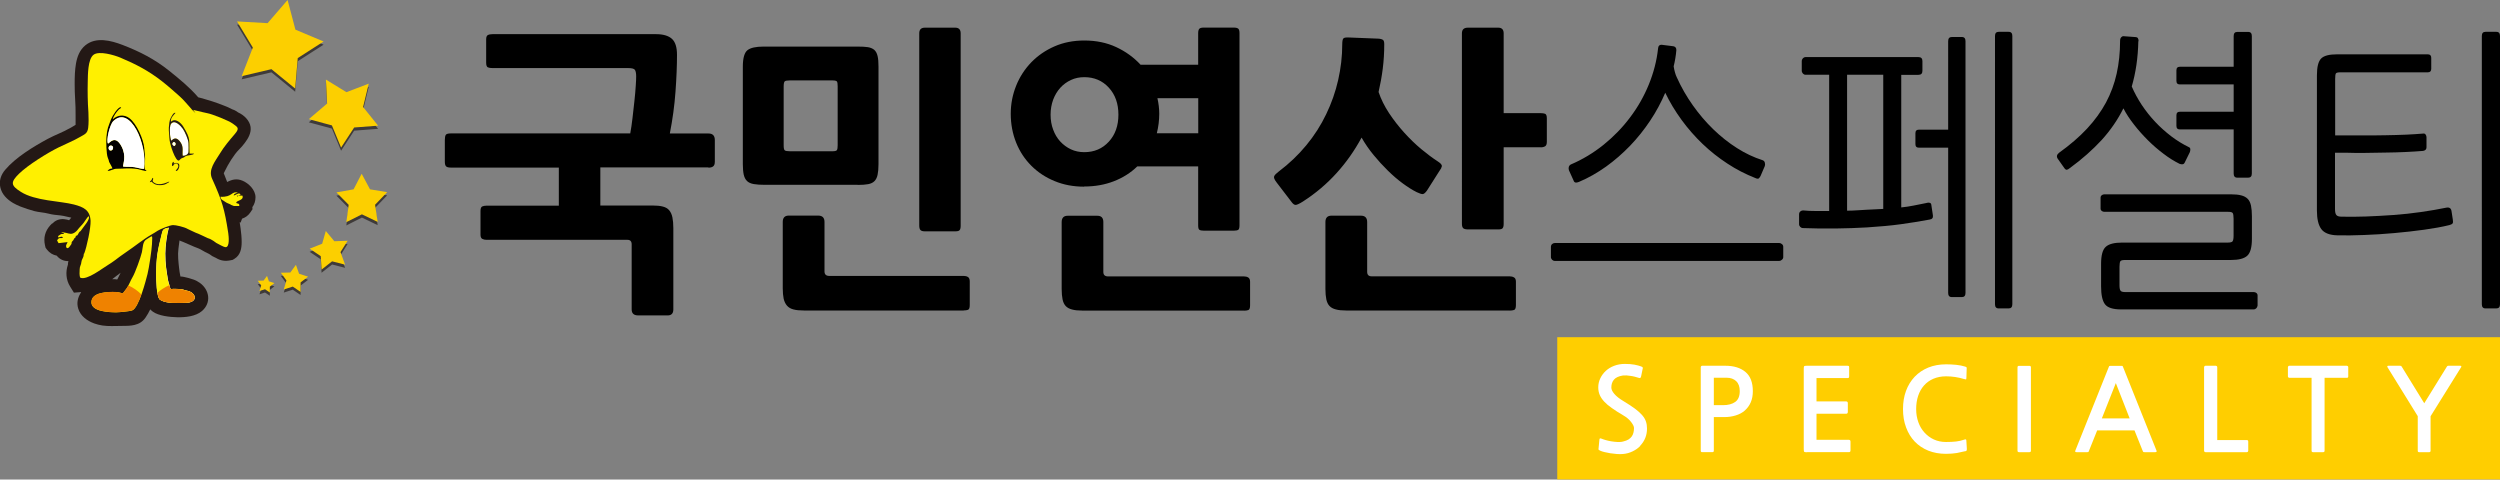 <?xml version="1.0" encoding="UTF-8"?>
<svg id="_레이어_2" data-name="레이어 2" xmlns="http://www.w3.org/2000/svg" viewBox="0 0 300 57.54">
  <rect x="0" y="0" width="300" height="57.54" fill="#808080" stroke="none"/>
  <defs>
    <style>
      .cls-1 {
        fill: #fff000;
      }

      .cls-1, .cls-2, .cls-3, .cls-4, .cls-5, .cls-6, .cls-7, .cls-8, .cls-9, .cls-10 {
        stroke-width: 0px;
      }

      .cls-2 {
        fill: #3e3a39;
      }

      .cls-3 {
        fill: #231815;
      }

      .cls-4 {
        fill: #d3965c;
      }

      .cls-6 {
        fill: #ef8200;
      }

      .cls-7 {
        fill: #fccf00;
      }

      .cls-8 {
        fill: #fff;
      }

      .cls-9 {
        fill: #030101;
      }

      .cls-10 {
        fill: #ffce00;
      }
    </style>
  </defs>
  <g id="_레이어_1-2" data-name="레이어 1">
    <g>
      <path class="cls-2" d="m32.04,33.48l.23.66.66.22-.55.43v.7s-.58-.39-.58-.39l-.66.22.2-.67-.41-.56.7-.02.41-.56h0Zm3.47-1.32l.38,1.07,1.08.35-.9.69v1.13s-.94-.64-.94-.64l-1.08.35.32-1.09-.67-.92,1.14-.03.67-.92h0Zm3.58-4.07l1.03,1.24,1.6-.06-.86,1.36.55,1.51-1.56-.4-1.26.99-.1-1.61-1.33-.9,1.5-.59.44-1.54h0Zm4.32-6.84l.99,1.85,2.06.34-1.45,1.51.31,2.07-1.89-.91-1.87.94.28-2.08-1.47-1.49,2.06-.37.96-1.85h0Zm-4.3-11.32l2.46,1.51,2.68-1.02-.68,2.8,1.8,2.24-2.87.22-1.57,2.41-1.1-2.66-2.77-.75,2.19-1.87-.14-2.87h0Zm-10.68-6.98l3.68.21,2.4-2.78.94,3.56,3.38,1.42-3.1,1.99-.31,3.66-2.85-2.33-3.57.84,1.34-3.43-1.9-3.14h0Zm-12.1,27.64c-.27.19-.54.38-.81.57-.55.4-1.1.81-1.65,1.21-.54.38-1.29,1.08-1.9,1.28-.1.03-.1.07-.18.14-.06.05-.12.1-.19.13-.1.05-.18.07-.28.08-.08.06-.14.11-.24.16-.28.14-1.08.33-1.4.35l-.32.03-.17-.27c-.37-.59-.38-1.3-.14-1.94.02-.04.01-.08.01-.13,0-.15.02-.27.07-.41.03-.08.13-.27.14-.34.04-.25.08-.36.18-.6.04-.09.07-.23.1-.33.03-.1.06-.21.1-.31.07-.33.17-.69.28-1.01.05-.15.07-.29.08-.44-.09.12-.21.24-.32.34-.09.08-.3.29-.35.4-.07.15-.12.29-.21.42-.05.17-.15.34-.26.48-.47.56-1.22.53-1.52-.2,0,0,0-.02,0-.03-.37.02-.73-.06-.98-.39l-.07-.09-.03-.11c-.14-.6,0-1.12.42-1.57l.06-.07.08-.04s.03-.02.05-.04c.06-.07.11-.12.19-.18.24-.17.5-.16.76-.09.17.04.29.11.45.18.07.04.12.04.2.04.18-.02.6-.57.73-.71.1-.12.33-.33.4-.47.1-.19.27-.35.38-.52-.12-.13-.46-.29-.58-.34-.49-.18-1.06-.28-1.58-.41-.16-.04-.33-.06-.5-.08-.44-.05-.84-.07-1.27-.18-.56-.15-1.14-.16-1.71-.31-.53-.15-1.06-.31-1.57-.52-.25-.1-.5-.22-.74-.36-.49-.29-.98-.71-1.11-1.29-.11-.49.07-.94.38-1.31,1.14-1.37,3.3-2.67,4.86-3.52.88-.48,1.84-.81,2.7-1.31.17-.1.98-.54,1.07-.73.04-.09.04-.3.04-.39,0-.39-.02-.77,0-1.15.03-1.27-.13-2.54-.11-3.82,0-.75.02-1.55.15-2.29.11-.6.31-1.22.8-1.62.97-.8,2.53-.3,3.56.1,2,.76,3.69,1.62,5.37,2.97,1.27,1.01,2.53,2.04,3.56,3.3.25.04.5.1.74.17.38.1.76.22,1.14.34.46.15.92.31,1.36.49.29.11.65.25.91.41.02.01.06.03.09.04.13.04.24.09.36.16.11.07.2.15.32.2.38.17.9.6.96,1.03.05.43-.26.9-.51,1.23-.18.24-.4.5-.62.71-.69.68-1.49,1.99-1.9,2.87-.05.11-.25.5-.28.64.02.06.06.14.09.19.09.19.17.39.24.59.1.28.21.57.33.84.07.17.14.34.22.5.01.02.02.05.04.08.68-.03,1.16-.82,1.97-.49.41.17,1,.68,1,1.15,0,.34-.12.64-.41.83,0,0,0,0,0,0,.01.05.02.11.02.17v.18s-.09.15-.09.15c-.2.3-.55.43-.89.43l-.04.1-.66-.25s-.09,0-.14-.02c.01.04.02.08.04.12.07.28.13.58.18.86.08.42.15.84.2,1.27.07.5.12,1.02.12,1.52,0,.42-.03.99-.43,1.24l-.08.05-.09.02c-.43.09-.74.06-1.12-.17-.2-.13-.43-.18-.62-.34-.11-.09-.29-.18-.41-.24-.2-.1-.43-.2-.62-.33-.32-.21-.71-.35-1.06-.49-.47-.19-.93-.42-1.4-.61-.08-.02-.16-.05-.24-.09-.15-.07-.3-.16-.47-.18-.21-.03-.41-.07-.61-.1-.04,0-.1-.02-.15-.02-.04.14-.07.37-.09.45-.08.5-.13,1.01-.2,1.52-.12.83-.02,1.7.07,2.53.04.32.2,1.37.36,1.82.1,0,.22,0,.29,0,.21,0,.44-.01.65.03.34.07.69.17,1.02.28.19.06.38.16.54.28.68.5.9,1.34.2,1.95-.56.48-1.67.54-2.38.53-.62-.01-1.88-.12-2.39-.5-.05-.03-.09-.07-.13-.11-.36-.35-.47-.87-.51-1.36-.03-.28-.02-.57-.06-.84-.01-.1-.02-.2-.03-.3-.04.13-.07.26-.11.39-.29,1.03-.71,2.27-1.31,3.16-.47.69-1.45.61-2.18.61-.71,0-1.41.06-2.12-.04-.26-.04-.53-.1-.78-.19-.57-.2-1.19-.58-1.38-1.19-.18-.58.1-1.11.5-1.52.72-.75,1.88-.86,2.87-.85.26,0,.46.04.71.11.05.01.1.03.15.03.17-.16.43-.62.51-.78.29-.55.54-1.14.76-1.73.22-.58.43-1.18.6-1.78h0Z"/>
      <path class="cls-3" d="m9.71,35.05l-.84.07-.46-.74c-.49-.79-.56-1.75-.26-2.62,0-.15.02-.29.06-.43-.52.02-1.04-.19-1.4-.65-.45-.09-.85-.31-1.16-.71l-.18-.24-.07-.29c-.21-.89.02-1.73.63-2.4l.17-.18.11-.06c.07-.07.15-.14.24-.21.46-.32.98-.36,1.51-.23.08.02.16.05.23.07.08-.1.16-.2.23-.27.01-.01.03-.03.04-.04-.31-.08-.63-.14-.94-.21-.12-.03-.25-.05-.38-.06-.48-.05-.94-.08-1.41-.21-.56-.15-1.15-.16-1.72-.31-.56-.16-1.12-.33-1.67-.55-.3-.12-.59-.26-.87-.42-.71-.42-1.34-1.03-1.53-1.87-.18-.77.07-1.51.57-2.1,1.25-1.49,3.42-2.81,5.13-3.73.87-.47,1.83-.8,2.68-1.3.17-.1.45-.24.65-.38,0-.38-.01-.75,0-1.13.03-1.27-.13-2.53-.11-3.8,0-.81.02-1.64.16-2.44.15-.83.45-1.62,1.12-2.17,1.28-1.05,3.07-.58,4.46-.05,2.06.79,3.88,1.72,5.61,3.11,1.23.99,2.45,1.98,3.48,3.18.16.04.32.08.48.12.4.11.8.23,1.19.36.48.16.95.32,1.41.51.33.13.67.26.98.44.19.06.37.14.54.25.06.04.13.1.18.13.69.3,1.4.97,1.5,1.75.09.7-.27,1.35-.68,1.89-.21.29-.45.56-.7.81-.63.62-1.34,1.81-1.72,2.61-.03.07-.08.15-.12.24.07.17.14.34.2.51.06.18.13.36.21.54.6-.31,1.16-.44,1.83-.16.76.31,1.57,1.12,1.57,1.99,0,.44-.13.86-.38,1.19l.02.25-.28.41c-.24.35-.58.59-.97.72l-.18.47-.11-.04c.04.24.08.49.11.73.07.54.13,1.09.13,1.64,0,.77-.14,1.57-.86,2.01l-.21.13-.24.05c-.66.14-1.21.07-1.79-.29-.03-.02-.07-.04-.11-.05-.23-.1-.42-.2-.61-.36-.06-.05-.17-.09-.24-.13-.24-.12-.48-.23-.71-.38-.26-.17-.62-.29-.9-.4-.46-.18-.9-.41-1.36-.59-.11-.03-.21-.07-.31-.12-.03-.02-.08-.04-.12-.06-.05.34-.09.68-.13,1.02-.1.75,0,1.55.08,2.3.03.27.08.65.16,1.01.14,0,.28.02.43.05.38.08.75.18,1.12.31.28.09.55.24.79.41,1.16.85,1.39,2.38.25,3.37-.77.66-2.01.77-2.99.75-.86-.02-2.2-.16-2.91-.67-.08-.06-.16-.12-.23-.19-.03-.03-.06-.06-.08-.09-.17.35-.35.68-.56.98-.7,1.03-1.84,1.01-2.94,1.01-.76,0-1.48.06-2.24-.05-.32-.05-.65-.13-.96-.24-.86-.31-1.66-.88-1.94-1.78-.22-.7-.05-1.38.34-1.95m4.75-2.36s-.04.03-.07.05c-.31.22-.62.48-.94.72.05,0,.11,0,.16,0,.15,0,.3.01.44.04.04-.07.07-.14.1-.19.11-.2.2-.41.3-.61h0Z"/>
      <path class="cls-3" d="m16.32,30.21c-.27.19-.54.38-.81.57-.55.4-1.1.81-1.65,1.21-.54.38-1.29,1.08-1.9,1.28-.1.03-.1.06-.18.14-.06.05-.12.1-.19.13-.1.05-.18.07-.28.08-.08.06-.14.11-.24.16-.28.14-1.08.33-1.4.35l-.32.03-.17-.27c-.37-.59-.38-1.3-.14-1.94.02-.04.01-.08.01-.13,0-.15.02-.27.07-.41.03-.08.13-.27.14-.34.04-.25.08-.36.18-.6.04-.09.07-.23.1-.33.03-.1.06-.21.1-.31.07-.33.17-.69.28-1.01.05-.15.07-.29.08-.44-.09.12-.21.24-.32.34-.09.08-.3.29-.35.4-.07.15-.12.29-.21.42-.05.17-.15.34-.26.48-.47.56-1.22.54-1.52-.2,0,0,0-.02,0-.03-.37.02-.73-.06-.98-.39l-.07-.09-.03-.11c-.14-.6,0-1.12.42-1.57l.06-.07.08-.04s.03-.02.05-.04c.06-.07.11-.12.19-.18.24-.17.5-.16.76-.09.17.04.29.11.45.18.07.04.12.04.2.04.18-.03.6-.57.73-.71.1-.12.33-.33.4-.47.1-.19.27-.35.38-.52-.12-.13-.46-.29-.58-.34-.49-.18-1.06-.28-1.58-.41-.16-.04-.33-.06-.5-.08-.44-.05-.84-.07-1.27-.18-.56-.15-1.14-.16-1.71-.31-.53-.15-1.06-.31-1.57-.52-.25-.1-.5-.22-.74-.36-.49-.29-.98-.71-1.11-1.29-.11-.49.07-.94.38-1.31,1.14-1.37,3.3-2.67,4.86-3.52.88-.48,1.84-.81,2.7-1.31.17-.1.98-.54,1.07-.73.04-.09.04-.3.04-.39,0-.39-.02-.77,0-1.15.03-1.27-.13-2.54-.11-3.82,0-.75.02-1.55.15-2.29.11-.6.31-1.22.8-1.63.97-.8,2.53-.29,3.56.1,2,.76,3.69,1.62,5.37,2.97,1.27,1.01,2.53,2.04,3.56,3.3.25.04.5.1.74.17.38.1.76.22,1.14.34.46.15.92.31,1.36.49.29.11.65.25.91.41.02.01.06.03.09.03.13.04.24.09.36.16.11.07.2.15.32.2.38.17.9.6.96,1.03.05.43-.26.9-.51,1.23-.18.24-.4.5-.62.71-.69.68-1.49,1.99-1.9,2.87-.05.11-.25.5-.28.64.02.06.06.14.09.19.09.19.17.39.24.59.1.28.21.57.33.84.07.17.14.34.22.5.01.02.02.05.04.08.68-.03,1.16-.82,1.97-.49.41.17,1,.68,1,1.15,0,.34-.12.64-.41.83,0,0,0,0,0,0,.01.05.02.11.02.17v.18s-.09.15-.09.15c-.2.3-.55.43-.89.43l-.04.1-.66-.25s-.09,0-.14-.02c.01.04.02.08.04.12.07.28.13.58.18.86.08.42.15.84.2,1.27.07.5.12,1.02.12,1.52,0,.42-.03.99-.43,1.24l-.08.05-.09.02c-.43.09-.74.06-1.12-.17-.2-.13-.43-.18-.62-.34-.11-.09-.29-.18-.41-.24-.2-.1-.43-.2-.62-.33-.32-.21-.71-.35-1.06-.49-.47-.19-.93-.42-1.4-.61-.08-.02-.16-.06-.24-.09-.15-.07-.3-.16-.47-.18-.21-.03-.41-.07-.61-.1-.04,0-.1-.02-.15-.02-.04.14-.07.37-.09.45-.08.5-.13,1.01-.2,1.52-.12.83-.02,1.7.08,2.53.04.32.2,1.37.36,1.82.1,0,.22,0,.29,0,.21,0,.44-.01.65.03.34.07.69.17,1.02.28.19.06.38.16.54.28.68.5.9,1.34.2,1.95-.56.48-1.67.54-2.38.53-.62-.01-1.88-.12-2.39-.5-.05-.03-.09-.07-.13-.11-.36-.35-.47-.88-.51-1.36-.03-.28-.02-.57-.06-.84-.01-.1-.02-.2-.03-.3-.04.13-.07.26-.11.39-.29,1.03-.71,2.27-1.31,3.16-.47.69-1.45.61-2.18.61-.71,0-1.41.06-2.12-.04-.26-.04-.53-.1-.78-.19-.57-.2-1.19-.58-1.38-1.19-.18-.58.1-1.11.5-1.52.72-.75,1.88-.86,2.87-.85.26,0,.46.04.71.11.05.01.1.03.15.03.17-.16.43-.62.51-.78.29-.55.54-1.14.76-1.73.22-.58.43-1.18.6-1.78"/>
      <path class="cls-8" d="m20.24,27.33c-.72.14-.69.25-.86.91-.44,1.78-.63,2.7-.63,4.68,0,.54.02,2.79.49,3.07.82.49,2.15.36,3.06.35,1.52-.02,1.31-1.25.1-1.46-.3-.05-.36-.14-.72-.17-.3-.02-.55-.05-.86-.04-.4.02-.34.1-.46-.36-.06-.24-.15-.43-.19-.67-.2-1.2-.33-1.96-.33-3.21,0-.86.18-2.27.42-3.1"/>
      <path class="cls-4" d="m17.71,29.41c-.04.14-.06.3-.08.4-.03.19-.05.39-.09.58-.12.52-.33,1.08-.51,1.58-.11.3-.23.6-.35.89-.1.23-.2.47-.33.68-.27.46-.43.97-.75,1.41-.11.15-.22.31-.34.46-.13.17-.28.29-.5.32-.2.02-.3-.04-.47-.09-.15-.05-.32-.06-.47-.07-.49-.01-2.32-.04-2.33.71,0,.05,0,.09.03.13.15.27.81.41,1.08.46.44.07.9.09,1.35.09.28,0,.6-.04.88-.07.18-.02.36-.04.54-.07.08-.01.2-.03.28-.05.12-.08.32-.44.38-.56.2-.4.36-.83.51-1.25.25-.72.45-1.46.64-2.2.14-.55.23-1.17.31-1.73.05-.35.1-.7.14-1.05.02-.19.05-.39.06-.58"/>
      <path class="cls-4" d="m42.18,24.03l-.1.02s.05.02.07.04c0-.02.02-.03.02-.05"/>
      <path class="cls-1" d="m18.24,29.28c-.03.68-.36,2.9-.54,3.61-.18.72-1.05,4.11-1.86,4.37-.29.1-1.54.22-1.88.22-.8,0-3-.06-2.99-1.21,0-1.24,2.03-1.25,2.86-1.23,1.13.03.63.54,1.35-.41.28-.37.47-.95.72-1.36.33-.55.98-2.37,1.13-3.01.12-.53.07-1.27.55-1.54.78-.43.71-.71.66.55m2-1.95c-.23.83-.41,2.24-.42,3.1,0,1.24.13,2.01.33,3.21.04.24.13.42.19.67.12.47.06.38.46.36.31-.02.56.01.86.04.37.03.43.11.72.17,1.21.21,1.42,1.44-.1,1.46-.91,0-2.24.15-3.06-.35-.47-.28-.49-2.52-.49-3.07,0-1.98.19-2.9.63-4.68.16-.66.14-.77.86-.91h0Zm-10.14,3.12c.31-.78.81-3.12.77-3.94-.07-1.31-.86-1.66-2-1.96-1.65-.43-4.65-.42-6.37-1.52-1.22-.77-1.26-1.15-.21-2.18,1.07-1.04,3.38-2.48,4.74-3.15.89-.44,1.77-.78,2.64-1.29.5-.29.82-.39.91-1.04.07-.51.06-1.36.03-1.88-.09-1.24-.11-2.45-.08-3.69.02-.8,0-2.69.7-3.22.66-.5,2.48.04,3.2.34,1.86.78,3.41,1.59,5.01,2.84.74.58,1.42,1.19,2.12,1.81.53.47.96,1.03,1.42,1.53,0,0,0,0,0,.01.16.17.32.33.48.48-.09-.14-.19-.27-.28-.4.06.02.14.04.23.06.54.14,1.39.33,1.54.36.47.08,2.5.87,2.99,1.24.56.42.86.51.25,1.23-.69.81-1.28,1.49-1.83,2.4-.54.89-1.4,1.9-.91,2.97,1.21,2.68,1.5,3.65,1.94,6.53.05.35.22,1.76-.36,1.69-.2-.02-.83-.38-1.08-.51-.05-.03-.53-.44-1.01-.57-.02,0-1.23-.6-1.47-.66-.12-.03-.66-.33-.94-.44-.41-.25-1.46-.48-1.77-.47-.34,0-1.56.49-1.84.68-.5.34-1.05.61-1.55.97-.48.35-.97.68-1.44,1.04-.46.35-.99.67-1.48,1.04-.38.29-1.05.8-1.45,1.03-.7.41-2.54,1.89-3.36,1.56-.14-.23-.09-.72-.08-1.02,0-.37.19-.52.21-.89.02-.29.25-.48.27-.8,0-.08.02-.15.04-.21h0Zm-1-2.12c-.05.3-.09.15-.21.32-.04.06-.03.1-.09.18-.15.2-.21.14-.22.45-.14.18-.36.63-.58.48-.21-.31.11-.56.1-.7l-1.07.13-.18-.32c.22-.46.5-.21.7-.33-.12-.29-.4.02-.58-.06,0-.23.06-.15.27-.32.21-.17.4.04.44-.16l-.35-.07c.35-.12.83.13,1.15.14.36.01.73-.31.88-.54.11-.17.51-.55.66-.76.09-.12.53-.79.61-.82.27.35-.65,1.3-.96,1.79-.14.05-.27.29-.32.4-.06.14-.11.12-.25.18h0Zm19.52-4.85h.47c.22.6-.73.56-.74.86.08.16.42-.01.36.39h-.64s0,0,0,0l-.31-.12c-.18-.14-.5-.2-.71-.36-.24-.2-.58-.25-.59-.63,1.45.08,1.29-.71,2.08-.49-.12.07-.45.07-.5.34.29-.04.61-.44.84-.12l-.26.13-.2.02c.04.17.16.06.2-.02h0Z"/>
      <path class="cls-6" d="m20.32,34.22c-.55.25-1.04.56-1.43.92.07.42.18.75.34.85.82.49,2.15.36,3.06.35,1.52-.02,1.31-1.25.1-1.46-.3-.05-.36-.14-.72-.17-.3-.02-.55-.05-.86-.04-.4.02-.34.1-.46-.36,0-.03-.02-.07-.03-.1m-4.91.04c.62.29,1.15.66,1.56,1.09-.33.93-.74,1.79-1.13,1.91-.29.1-1.54.22-1.88.22-.8,0-3-.06-2.99-1.21,0-1.24,2.03-1.25,2.86-1.23,1.13.03.63.54,1.35-.41.08-.11.16-.24.24-.38h0Z"/>
      <path class="cls-9" d="m12.9,20.51c.35.02.69-.26,1.1-.26,1.02,0,1.38-.13,2.54.04.2.03.94.29,1.05.21l-.22-.19c-.02-.23.05-.93.04-1.26,0-.45-.08-.83-.1-1.26-.06-1-.92-2.98-1.8-3.62-.64-.46-1.4-.38-1.98.15.06-.36.43-.86.68-1.13.2-.22.23-.11.33-.3-.32-.19-1.09,1.09-1.21,1.41-.34.92-.47,1.11-.56,2.16-.04.52-.02,2.02.17,2.48.1.24.1.26.16.5,0,.02.21.39.25.46.33.62-.02.06-.45.62m.07-3.28c-.26-.37.21-2.29.63-2.7,2.03-1.97,4.12,2.81,3.69,5.71-.26.06-.86-.15-1.16-.19-.49-.07-.89-.02-1.35-.07-.03-.36.43-1.24-.19-2.42-.77-1.47-1.45-.36-1.62-.34h0Zm.23.25c.12-.06.32.01.36.15.04.13-.02.34-.15.4-.38.17-.52-.41-.22-.55h0Z"/>
      <path class="cls-8" d="m21.92,18.69c.27.06.69-.15.71-.44.03-.36.01-.7,0-1.06-.01-.41-.44-1.36-.67-1.71-.24-.35-1-1.19-1.44-.6-.24.32-.13,1.76.05,2.02.06-.04.49-.72,1.11.2.38.57.18,1.09.25,1.6"/>
      <path class="cls-3" d="m20.66,19.93c.21-.02.09-.13.29-.25.14-.09.28-.11.38.04.23.36-.18.6-.25.78.29.13.59-.64.36-.86-.02,0-.28-.1-.29-.1-.14,0-.11.09-.33.06.05-.11.06-.08,0-.19-.19.1-.2.32-.16.52m-2.69,1.93c.14,0,.1-.01.22-.07.27.33.62.45,1.07.43.37-.01.58-.08.86-.26.12-.07.16-.07.21-.16-.09-.06-1.15.64-1.87.1-.34-.25.06-.36-.13-.56-.1.06-.06.14-.16.27-.1.14-.13.08-.2.26h0Zm5.31-3.43h-.53c-.09-1.63.2-1.67-.76-3.24-.25-.42-.97-1.1-1.48-.57-.05-.5.3-.77.55-1.07-.22-.13-.49.45-.59.64-.15.28-.18.79-.21,1.12-.03.4.06.8.06,1.19,0,.77.77,2.96,1.16,2.76.09-.05.19-.23.37-.29.35-.11.2-.1.43-.23.21-.12.91-.12,1-.3h0Zm-1.36.26c-.07-.5.14-1.03-.25-1.6-.62-.91-1.04-.23-1.11-.2-.17-.26-.28-1.69-.05-2.02.44-.59,1.2.25,1.44.6.24.35.66,1.3.67,1.71,0,.36.03.7,0,1.06-.02.29-.44.5-.71.44h0Zm-1.04-1.66c.23.1.25.3.09.48-.3,0-.41-.34-.09-.48h0Z"/>
      <path class="cls-8" d="m20.88,17.03c-.32.13-.2.47.09.48.16-.18.14-.38-.09-.48"/>
      <path class="cls-8" d="m12.96,17.23c.17-.03.85-1.13,1.62.34.62,1.18.17,2.06.19,2.42.46.05.86,0,1.35.07.3.04.9.24,1.16.19.43-2.9-1.66-7.68-3.69-5.71-.42.41-.88,2.33-.63,2.7"/>
      <path class="cls-8" d="m13.19,17.48c-.3.14-.16.72.22.55.13-.06.18-.27.15-.4-.04-.14-.24-.21-.36-.15"/>
      <path class="cls-7" d="m32.04,33.1l.23.66.66.21-.55.43v.7s-.58-.39-.58-.39l-.66.21.2-.67-.41-.56.7-.02.41-.56h0Zm3.47-1.32l.38,1.07,1.08.35-.9.69v1.14s-.94-.64-.94-.64l-1.08.35.32-1.09-.67-.92,1.14-.03.67-.92h0Zm3.58-4.07l1.03,1.24,1.6-.06-.86,1.36.55,1.51-1.56-.4-1.26.99-.1-1.61-1.33-.9,1.5-.59.44-1.54h0Zm4.32-6.84l.99,1.85,2.06.34-1.45,1.51.31,2.06-1.89-.91-1.87.94.28-2.08-1.47-1.49,2.06-.37.96-1.85h0Zm-4.3-11.32l2.46,1.51,2.68-1.02-.68,2.8,1.8,2.24-2.87.22-1.57,2.41-1.1-2.66-2.77-.75,2.19-1.87-.14-2.87h0Zm-10.68-6.98l3.68.21,2.4-2.78.94,3.56,3.38,1.42-3.1,1.99-.31,3.66-2.85-2.33-3.57.84,1.34-3.43-1.9-3.14h0Z"/>
    </g>
    <g>
      <path class="cls-5" d="m85,20.09h-12.96v4.57h6.23c.53,0,.95.04,1.28.13.32.08.58.23.76.45.18.22.31.5.38.85.07.35.11.77.11,1.28v9.76c0,.48-.23.72-.68.72h-3.53c-.53,0-.79-.24-.79-.72v-7.81c0-.36-.17-.54-.5-.54h-16.92c-.19,0-.36-.04-.5-.11-.14-.07-.22-.24-.22-.5v-2.84c0-.31.07-.5.22-.56.14-.06.31-.09.5-.09h8.68v-4.57h-12.96c-.29,0-.48-.05-.58-.16-.1-.11-.14-.29-.14-.56v-2.59c0-.29.04-.49.11-.61.07-.12.28-.18.61-.18h21.53c.1-.53.19-1.14.27-1.84.08-.7.16-1.38.23-2.05.07-.67.13-1.28.16-1.82.04-.54.05-.92.05-1.13,0-.36-.05-.62-.14-.77-.1-.16-.37-.23-.83-.23h-16.27c-.24,0-.43-.03-.56-.09-.13-.06-.2-.25-.2-.56v-2.81c0-.26.07-.43.2-.5.13-.07.32-.11.56-.11h19.62c.86,0,1.5.19,1.91.56.41.37.61,1.01.61,1.93,0,1.27-.06,2.74-.18,4.41-.12,1.67-.35,3.34-.68,5.02h4.64c.5,0,.76.26.76.79v2.59c0,.29-.07.48-.22.58-.14.1-.32.14-.54.14Z"/>
      <path class="cls-5" d="m102.93,22.18h-11.12c-.55,0-1-.03-1.35-.09-.35-.06-.62-.18-.81-.36-.19-.18-.32-.43-.4-.76-.07-.32-.11-.75-.11-1.28V8c0-1.03.19-1.69.56-1.98.37-.29,1.01-.43,1.93-.43h11.3c.5,0,.91.02,1.22.07.31.05.56.16.76.32.19.17.32.41.4.74s.11.75.11,1.28v11.7c0,.53-.04.95-.11,1.28s-.2.58-.38.76c-.18.18-.43.3-.76.36-.32.06-.74.09-1.24.09Zm12.71,15.08h-19.15c-.53,0-.95-.04-1.28-.13-.32-.08-.58-.23-.77-.45-.19-.22-.32-.49-.4-.83-.07-.34-.11-.76-.11-1.26v-7.96c0-.5.24-.76.72-.76h3.53c.5,0,.76.25.76.76v5.94c0,.36.19.54.58.54h16.13c.19,0,.36.04.5.13.14.08.22.26.22.52v2.84c0,.34-.07.53-.22.58-.14.05-.31.07-.5.07Zm-15.12-26.89c0-.31-.03-.51-.09-.59-.06-.08-.23-.13-.52-.13h-5.15c-.31,0-.51.04-.59.11-.08.07-.13.28-.13.61v7.06c0,.34.04.54.13.61.08.07.28.11.59.11h5.15c.29,0,.46-.05.52-.14.06-.1.09-.29.09-.58v-7.06Zm14.11,17.39h-3.64c-.26,0-.44-.05-.54-.16-.1-.11-.14-.29-.14-.56V4c0-.46.23-.68.68-.68h3.64c.43,0,.65.23.65.68v23.08c0,.26-.04.44-.13.54-.08.1-.26.14-.52.14Z"/>
      <path class="cls-5" d="m130.11,22.4c-1.3,0-2.48-.22-3.56-.67-1.08-.44-2.01-1.06-2.79-1.84-.78-.78-1.39-1.7-1.82-2.77-.43-1.07-.65-2.23-.65-3.47,0-1.18.22-2.3.65-3.37.43-1.07,1.04-2,1.82-2.81.78-.8,1.71-1.44,2.79-1.91,1.08-.47,2.27-.7,3.56-.7,1.42,0,2.69.26,3.83.79,1.14.53,2.12,1.24,2.93,2.12h6.91v-3.78c0-.26.05-.44.14-.54.1-.1.28-.14.54-.14h3.6c.26,0,.44.05.54.14.1.1.14.28.14.54v23.04c0,.29-.05.47-.14.54-.1.07-.28.11-.54.11h-3.6c-.26,0-.44-.04-.54-.11-.1-.07-.14-.25-.14-.54v-7.06h-7.31c-.79.77-1.73,1.36-2.81,1.78-1.08.42-2.27.63-3.56.63Zm0-13.14c-.58,0-1.11.11-1.6.34-.49.23-.92.54-1.28.94-.36.4-.64.87-.85,1.42-.2.55-.31,1.15-.31,1.8s.1,1.25.31,1.8c.2.55.49,1.03.85,1.42s.79.71,1.28.94c.49.23,1.03.34,1.6.34,1.2,0,2.18-.42,2.95-1.26.77-.84,1.15-1.92,1.15-3.24s-.38-2.4-1.15-3.24c-.77-.84-1.75-1.26-2.95-1.26Zm19.19,28.01h-19.41c-.5,0-.92-.04-1.24-.13-.32-.08-.58-.22-.76-.41-.18-.19-.31-.46-.38-.79-.07-.34-.11-.76-.11-1.26v-8.03c0-.5.24-.76.72-.76h3.56c.48,0,.72.25.72.76v5.98c0,.36.19.54.58.54h16.31c.19,0,.36.04.5.13.14.08.22.26.22.52v2.81c0,.34-.07.53-.22.58-.14.05-.31.07-.5.07Zm-5.51-25.49h-4.9c.14.62.22,1.25.22,1.87,0,.79-.1,1.57-.29,2.34h4.97v-4.21Z"/>
      <path class="cls-5" d="m156.39,24.16c-.46.29-.76.43-.92.43s-.33-.13-.52-.4l-1.76-2.3c-.26-.34-.36-.58-.29-.74.07-.16.25-.34.54-.56,1.25-.94,2.35-1.99,3.31-3.15.96-1.16,1.76-2.41,2.39-3.73.64-1.32,1.12-2.69,1.44-4.1.32-1.42.49-2.84.49-4.28,0-.41.05-.65.16-.74.11-.08.33-.11.67-.09l3.53.14c.26.02.44.08.54.16.1.08.14.26.14.52,0,1.01-.06,1.99-.18,2.93-.12.95-.29,1.88-.5,2.79.29.86.71,1.71,1.26,2.54.55.83,1.16,1.61,1.82,2.34.66.73,1.34,1.39,2.05,1.98.71.59,1.36,1.07,1.96,1.46.19.12.32.23.4.32.07.1.11.18.11.25-.02.05-.04.1-.05.14-.01.05-.03.1-.05.14-.05.07-.09.14-.13.2-.04.06-.08.13-.13.2l-1.44,2.27c-.19.26-.36.4-.5.41s-.38-.07-.72-.23c-.53-.26-1.09-.62-1.69-1.06-.6-.44-1.19-.95-1.78-1.53-.59-.58-1.16-1.2-1.71-1.87-.55-.67-1.03-1.37-1.44-2.09-.84,1.56-1.84,2.98-3.01,4.27-1.16,1.28-2.49,2.41-3.98,3.37Zm24.77,13.1h-19.62c-.5,0-.92-.04-1.24-.13-.32-.08-.58-.22-.76-.41-.18-.19-.31-.46-.38-.79-.07-.34-.11-.76-.11-1.26v-8.03c0-.5.24-.76.72-.76h3.53c.5,0,.76.25.76.76v5.98c0,.36.18.54.54.54h16.56c.19,0,.37.04.52.13.16.08.23.26.23.52v2.81c0,.34-.08.53-.23.58-.16.05-.33.07-.52.07Zm3.74-19.59h-4.46v9.18c0,.26-.04.44-.13.54-.08.1-.26.14-.52.14h-3.64c-.26,0-.45-.05-.56-.14-.11-.1-.16-.28-.16-.54V4c0-.46.24-.68.72-.68h3.64c.43,0,.65.23.65.68v9.58h4.46c.19,0,.36.02.5.07.14.05.22.23.22.54v2.84c0,.26-.07.44-.2.52-.13.08-.31.13-.52.13Z"/>
      <path class="cls-5" d="m213.83,29.29c.11.08.16.2.16.34v1.22c0,.12-.05.23-.16.32-.11.1-.21.14-.32.14h-26.93c-.13,0-.24-.05-.33-.14-.09-.1-.14-.2-.14-.32v-1.22c0-.14.05-.26.14-.34.09-.08.21-.13.33-.13h26.93c.11,0,.21.04.32.13Zm-12.67-23.24c-.06.67-.17,1.31-.32,1.91.04.26.09.51.16.74.06.23.14.43.22.59.53,1.18,1.17,2.29,1.92,3.35.75,1.06,1.57,2.02,2.46,2.88.89.86,1.83,1.61,2.84,2.25,1,.64,2.03,1.12,3.09,1.46.13.05.21.14.25.29.04.14.04.28,0,.4l-.51,1.19c-.06.12-.13.22-.21.29-.07.07-.22.06-.43-.04-1.16-.46-2.28-1.03-3.34-1.73-1.07-.7-2.06-1.48-2.98-2.36-.92-.88-1.76-1.84-2.52-2.88-.76-1.04-1.42-2.13-1.96-3.26-.49,1.15-1.09,2.27-1.81,3.35-.72,1.08-1.52,2.08-2.41,3.01-.89.92-1.85,1.76-2.88,2.5-1.04.74-2.12,1.36-3.26,1.84-.34.14-.55.1-.63-.14l-.57-1.26c-.04-.12-.05-.25-.02-.38.03-.13.11-.23.24-.31,1.41-.6,2.72-1.39,3.93-2.36,1.2-.97,2.27-2.06,3.18-3.28.92-1.21,1.67-2.53,2.25-3.94.58-1.42.96-2.87,1.12-4.36.02-.29.16-.43.41-.43l1.43.18c.25.05.37.22.35.5Z"/>
      <path class="cls-5" d="m231.22,24.34c.34-.07.52.01.54.25l.19,1.26c.04.29-.09.46-.41.5-1.16.22-2.32.4-3.47.56-1.15.16-2.5.28-4.04.38-1.18.07-2.44.11-3.79.13-1.34.01-2.63,0-3.88-.05-.13,0-.24-.05-.33-.14-.09-.1-.14-.2-.14-.32v-1.19c0-.14.05-.26.14-.34.09-.08.21-.13.33-.13.49.05.99.07,1.52.07h1.62V8.97h-2.85c-.11,0-.21-.05-.3-.14-.09-.1-.14-.22-.14-.36v-1.12c0-.14.05-.26.14-.36.1-.1.2-.14.3-.14h13.56c.32,0,.48.16.48.47v1.19c0,.31-.16.47-.48.47h-2.06v15.91c.49-.05.98-.12,1.47-.22.5-.1,1.03-.2,1.6-.32Zm-7.26.83c.36-.02.71-.04,1.05-.05.34-.01.67-.03.98-.05V8.97h-4.34v16.31c.38,0,.77-.01,1.16-.04.39-.02.78-.05,1.16-.07Zm9.82-9.61V4.94c0-.34.15-.5.44-.5h1.2c.3,0,.44.17.44.5v30.21c0,.34-.15.5-.44.5h-1.2c-.3,0-.44-.17-.44-.5v-17.43h-3.52c-.27,0-.41-.14-.41-.43v-1.3c0-.29.14-.43.41-.43h3.52Zm7.7,20.95c0,.34-.15.5-.44.5h-1.2c-.3,0-.44-.17-.44-.5V4.32c0-.34.15-.5.44-.5h1.2c.3,0,.44.17.44.5v32.19Z"/>
      <path class="cls-5" d="m256.6,4.94c-.04,1.99-.31,3.8-.79,5.44.32.74.72,1.48,1.2,2.21.49.73,1.03,1.42,1.63,2.05.6.64,1.25,1.21,1.93,1.73.69.52,1.38.94,2.08,1.28.13.05.19.14.19.27s-.02.25-.06.34l-.6,1.22c-.06.14-.15.22-.27.23-.12.01-.24,0-.36-.05-.63-.31-1.28-.71-1.93-1.21-.65-.49-1.28-1.03-1.87-1.62-.59-.59-1.15-1.21-1.66-1.87-.52-.66-.95-1.31-1.28-1.96-.68,1.37-1.55,2.63-2.61,3.8-1.07,1.16-2.34,2.29-3.82,3.37-.15.12-.27.19-.36.2-.09.01-.2-.05-.3-.2l-.79-1.12c-.17-.26-.12-.5.16-.72,1.31-.94,2.43-1.9,3.36-2.9.93-1,1.68-2.04,2.27-3.13.58-1.09,1.01-2.25,1.28-3.47.27-1.22.41-2.53.41-3.92,0-.19.04-.34.13-.43.08-.1.17-.14.25-.14l1.49.11c.23,0,.35.17.35.5Zm14.29,31.75c0,.12-.05.22-.14.31-.1.08-.19.13-.27.13h-15.94c-.99,0-1.64-.21-1.95-.63-.31-.42-.46-1.13-.46-2.14v-2.7c0-1.01.18-1.69.55-2.03.37-.35,1.03-.52,1.98-.52h12.67c.3,0,.49-.05.57-.14.08-.1.13-.32.13-.68v-2.05c0-.36-.04-.59-.11-.68-.07-.1-.26-.14-.55-.14h-14.86c-.11,0-.21-.04-.3-.11-.1-.07-.14-.17-.14-.29v-1.3c0-.12.05-.22.14-.29.09-.07.19-.11.3-.11h15.21c.51,0,.92.04,1.24.13.32.08.57.22.76.41.19.19.32.46.4.81.07.35.11.77.11,1.28v2.7c0,1.01-.18,1.69-.55,2.03-.37.35-1.03.52-1.98.52h-12.7c-.3,0-.48.05-.55.14-.07.1-.11.32-.11.68v2.2c0,.34.04.56.13.67.08.11.27.16.57.16h15.43c.11,0,.21.04.3.11.09.07.14.17.14.29v1.26Zm-2.85-28.69v-3.67c0-.34.15-.5.44-.5h1.3c.3,0,.44.17.44.5v16.49c0,.34-.15.5-.44.5h-1.3c-.3,0-.44-.17-.44-.5v-5.29h-6.46c-.27,0-.41-.14-.41-.43v-1.26c0-.29.14-.43.41-.43h6.46v-3.28h-6.46c-.27,0-.41-.14-.41-.43v-1.26c0-.29.14-.43.41-.43h6.46Z"/>
      <path class="cls-5" d="m290.75,18.11c-.57.05-1.26.09-2.06.13-.8.04-1.63.06-2.47.07-.85.01-1.67.02-2.47.04-.8.01-1.5,0-2.09-.02h-1.46v6.73c0,.36.05.61.16.74.11.13.31.2.6.2.89.02,1.87.02,2.95-.02s2.18-.1,3.3-.18c1.12-.08,2.23-.2,3.33-.36,1.1-.16,2.1-.33,3.01-.52.36-.07.57.06.63.4l.16,1.04c.04.22.03.37-.03.45-.06.08-.19.15-.38.2-.89.22-1.91.4-3.06.56-1.15.16-2.34.29-3.56.4-1.23.11-2.43.19-3.61.23-1.18.05-2.25.06-3.2.04-.95-.02-1.6-.28-1.95-.76-.35-.48-.52-1.22-.52-2.23V9.04c0-1.01.17-1.68.51-2.02.34-.34.97-.5,1.9-.5h10.9c.27,0,.41.14.41.43v1.3c0,.29-.14.43-.41.43h-10.49c-.3,0-.48.04-.54.13-.06.08-.09.31-.09.67v6.77h3.58c.8,0,1.63,0,2.47-.02.84-.01,1.66-.04,2.46-.07.79-.04,1.47-.08,2.04-.13.13-.02.23.01.3.11.07.1.11.2.11.32v1.22c0,.24-.14.38-.41.43Zm8.81,18.9h-1.3c-.3,0-.44-.17-.44-.5V4.32c0-.34.15-.5.44-.5h1.3c.3,0,.44.17.44.5v32.19c0,.34-.15.5-.44.5Z"/>
    </g>
    <g>
      <rect class="cls-10" x="186.87" y="40.46" width="113.13" height="17.07"/>
      <g>
        <path class="cls-8" d="m196.83,53.51c-.24.26-.54.47-.91.65-.37.18-.76.29-1.17.32-.22.02-.47.02-.74,0s-.53-.05-.78-.09c-.25-.04-.48-.09-.69-.14-.21-.05-.36-.1-.45-.14-.14-.06-.22-.11-.25-.14s-.03-.1-.01-.2l.1-1.02c0-.07.03-.12.07-.14.04-.02.11,0,.21.04.11.05.27.1.47.16.2.06.43.11.67.15.25.04.5.07.75.08s.48,0,.68-.06c.27-.06.48-.15.65-.25.16-.11.3-.23.39-.37.1-.14.16-.3.2-.47.04-.17.06-.35.06-.53,0-.17-.11-.41-.34-.71-.22-.3-.55-.58-.97-.82-.51-.3-.96-.58-1.33-.85-.38-.26-.69-.52-.93-.78-.24-.26-.42-.52-.54-.8-.12-.27-.18-.58-.18-.91,0-.38.08-.74.24-1.08s.38-.64.66-.9c.28-.26.61-.46,1-.61.39-.15.82-.23,1.28-.23s.87.03,1.17.09c.31.06.57.13.79.21.1.04.16.08.19.12s.03.09,0,.16l-.18.88c-.02.1-.05.17-.09.21s-.11.04-.21,0c-.14-.05-.29-.09-.45-.13-.16-.04-.33-.08-.51-.1-.17-.03-.34-.05-.5-.06-.16,0-.3,0-.43.01-.51.08-.87.25-1.08.5-.21.25-.31.57-.31.95,0,.23.12.48.36.76.24.28.59.56,1.04.83.58.35,1.05.66,1.42.93s.66.54.88.79c.22.25.37.51.45.76.09.26.13.54.13.84,0,.81-.27,1.49-.81,2.06Z"/>
        <path class="cls-8" d="m205.66,50.05v4.03c0,.12-.06.18-.18.18h-1.22c-.11,0-.17-.06-.17-.18v-10.02s.02-.08.05-.12c.03-.03.07-.05.12-.05h2.78c1.02,0,1.82.25,2.41.74s.89,1.26.89,2.31c0,.5-.08.95-.25,1.34-.17.39-.41.71-.71.98s-.67.46-1.09.59c-.42.13-.87.2-1.37.2h-1.25Zm0-4.71v3.28h1.11c.61,0,1.1-.13,1.46-.39s.54-.69.54-1.3c0-.52-.14-.92-.43-1.19-.28-.27-.66-.41-1.11-.41h-1.57Z"/>
        <path class="cls-8" d="m216.84,54.27c-.18,0-.29-.02-.33-.05-.04-.03-.06-.15-.06-.35v-9.61c0-.18.02-.29.05-.32s.14-.05.31-.05h4.88c.1,0,.16.02.18.05s.03.09.03.17v1.02c0,.09-.01.15-.04.19s-.08.05-.16.05h-3.72v2.8h3.55c.14,0,.21.07.21.22v1.03c0,.16-.07.23-.21.23h-3.55v3.13h3.89c.13,0,.19.08.19.23v1.03c0,.15-.06.22-.19.22h-5.02Z"/>
        <path class="cls-8" d="m235.79,54.15c-.27.07-.59.14-.96.21-.38.06-.81.1-1.31.1-.78,0-1.49-.13-2.12-.38-.64-.26-1.18-.62-1.63-1.09-.45-.47-.8-1.04-1.04-1.7-.25-.66-.37-1.39-.37-2.2s.12-1.53.36-2.18c.24-.66.59-1.22,1.04-1.7.45-.47.99-.84,1.63-1.1s1.35-.39,2.14-.39c.41,0,.82.02,1.21.06.39.04.75.11,1.07.21.1.03.16.06.18.1s.02.11.01.2l-.03,1.02c0,.15-.02.22-.07.22s-.12-.02-.23-.05c-.69-.21-1.4-.32-2.14-.32-.57,0-1.07.1-1.52.29-.44.19-.82.46-1.13.81-.31.35-.54.76-.7,1.24-.16.48-.24,1.01-.24,1.59s.09,1.09.26,1.57c.17.48.42.9.74,1.25.32.35.69.63,1.13.83.44.2.92.3,1.45.3.48,0,.88-.02,1.22-.06s.64-.11.93-.21c.12-.05.2-.06.23-.04.04.02.06.06.06.12l.06.98c0,.1,0,.17-.02.22-.02.05-.08.08-.19.11Z"/>
        <path class="cls-8" d="m243.53,54.26h-1.25c-.12,0-.18-.06-.18-.18v-10c0-.12.06-.18.18-.18h1.25c.12,0,.18.06.18.18v10c0,.12-.06.18-.18.18Z"/>
        <path class="cls-8" d="m257.35,54.26c-.06,0-.11,0-.14-.02s-.06-.05-.08-.12l-.99-2.47h-4.48l-.99,2.47c-.02.06-.04.1-.07.12s-.07.02-.14.02h-1.26c-.16,0-.22-.06-.16-.19l4.01-10.02c.03-.07.05-.12.06-.13s.07-.02.16-.02h1.28c.08,0,.13,0,.15.02.02.01.04.06.07.13l4.01,10.02c.05.13,0,.19-.16.19h-1.26Zm-5.13-4.05h3.34l-1.66-4.24-1.68,4.24Z"/>
        <path class="cls-8" d="m264.66,54.26s-.08-.02-.12-.05-.05-.07-.05-.12v-10.03s.02-.08.05-.12c.03-.03.07-.05.12-.05h1.24s.08.02.12.05c.03.03.05.07.05.12v8.75h3.56c.11,0,.16.06.16.18v1.1s-.02.08-.05.12c-.03.03-.07.05-.12.05h-4.96Z"/>
        <path class="cls-8" d="m278.95,45.34v8.75c0,.11-.06.17-.17.17h-1.22c-.11,0-.17-.06-.17-.17v-8.75h-2.67s-.08-.02-.12-.05c-.03-.03-.05-.08-.05-.13v-1.1s.02-.08.05-.12c.03-.03.07-.05.12-.05h6.9s.08.02.12.05c.03.03.05.07.05.12v1.1c0,.12-.05.18-.16.18h-2.68Z"/>
        <path class="cls-8" d="m291.67,54.09c0,.11-.06.17-.16.17h-1.22c-.11,0-.16-.06-.16-.17v-4.15l-3.63-5.87c-.06-.12-.02-.18.12-.18h1.39c.09,0,.15.03.18.08l2.72,4.42,2.73-4.42c.03-.06.09-.08.18-.08h1.39c.15,0,.19.06.12.18l-3.66,5.88v4.14Z"/>
      </g>
    </g>
  </g>
</svg>